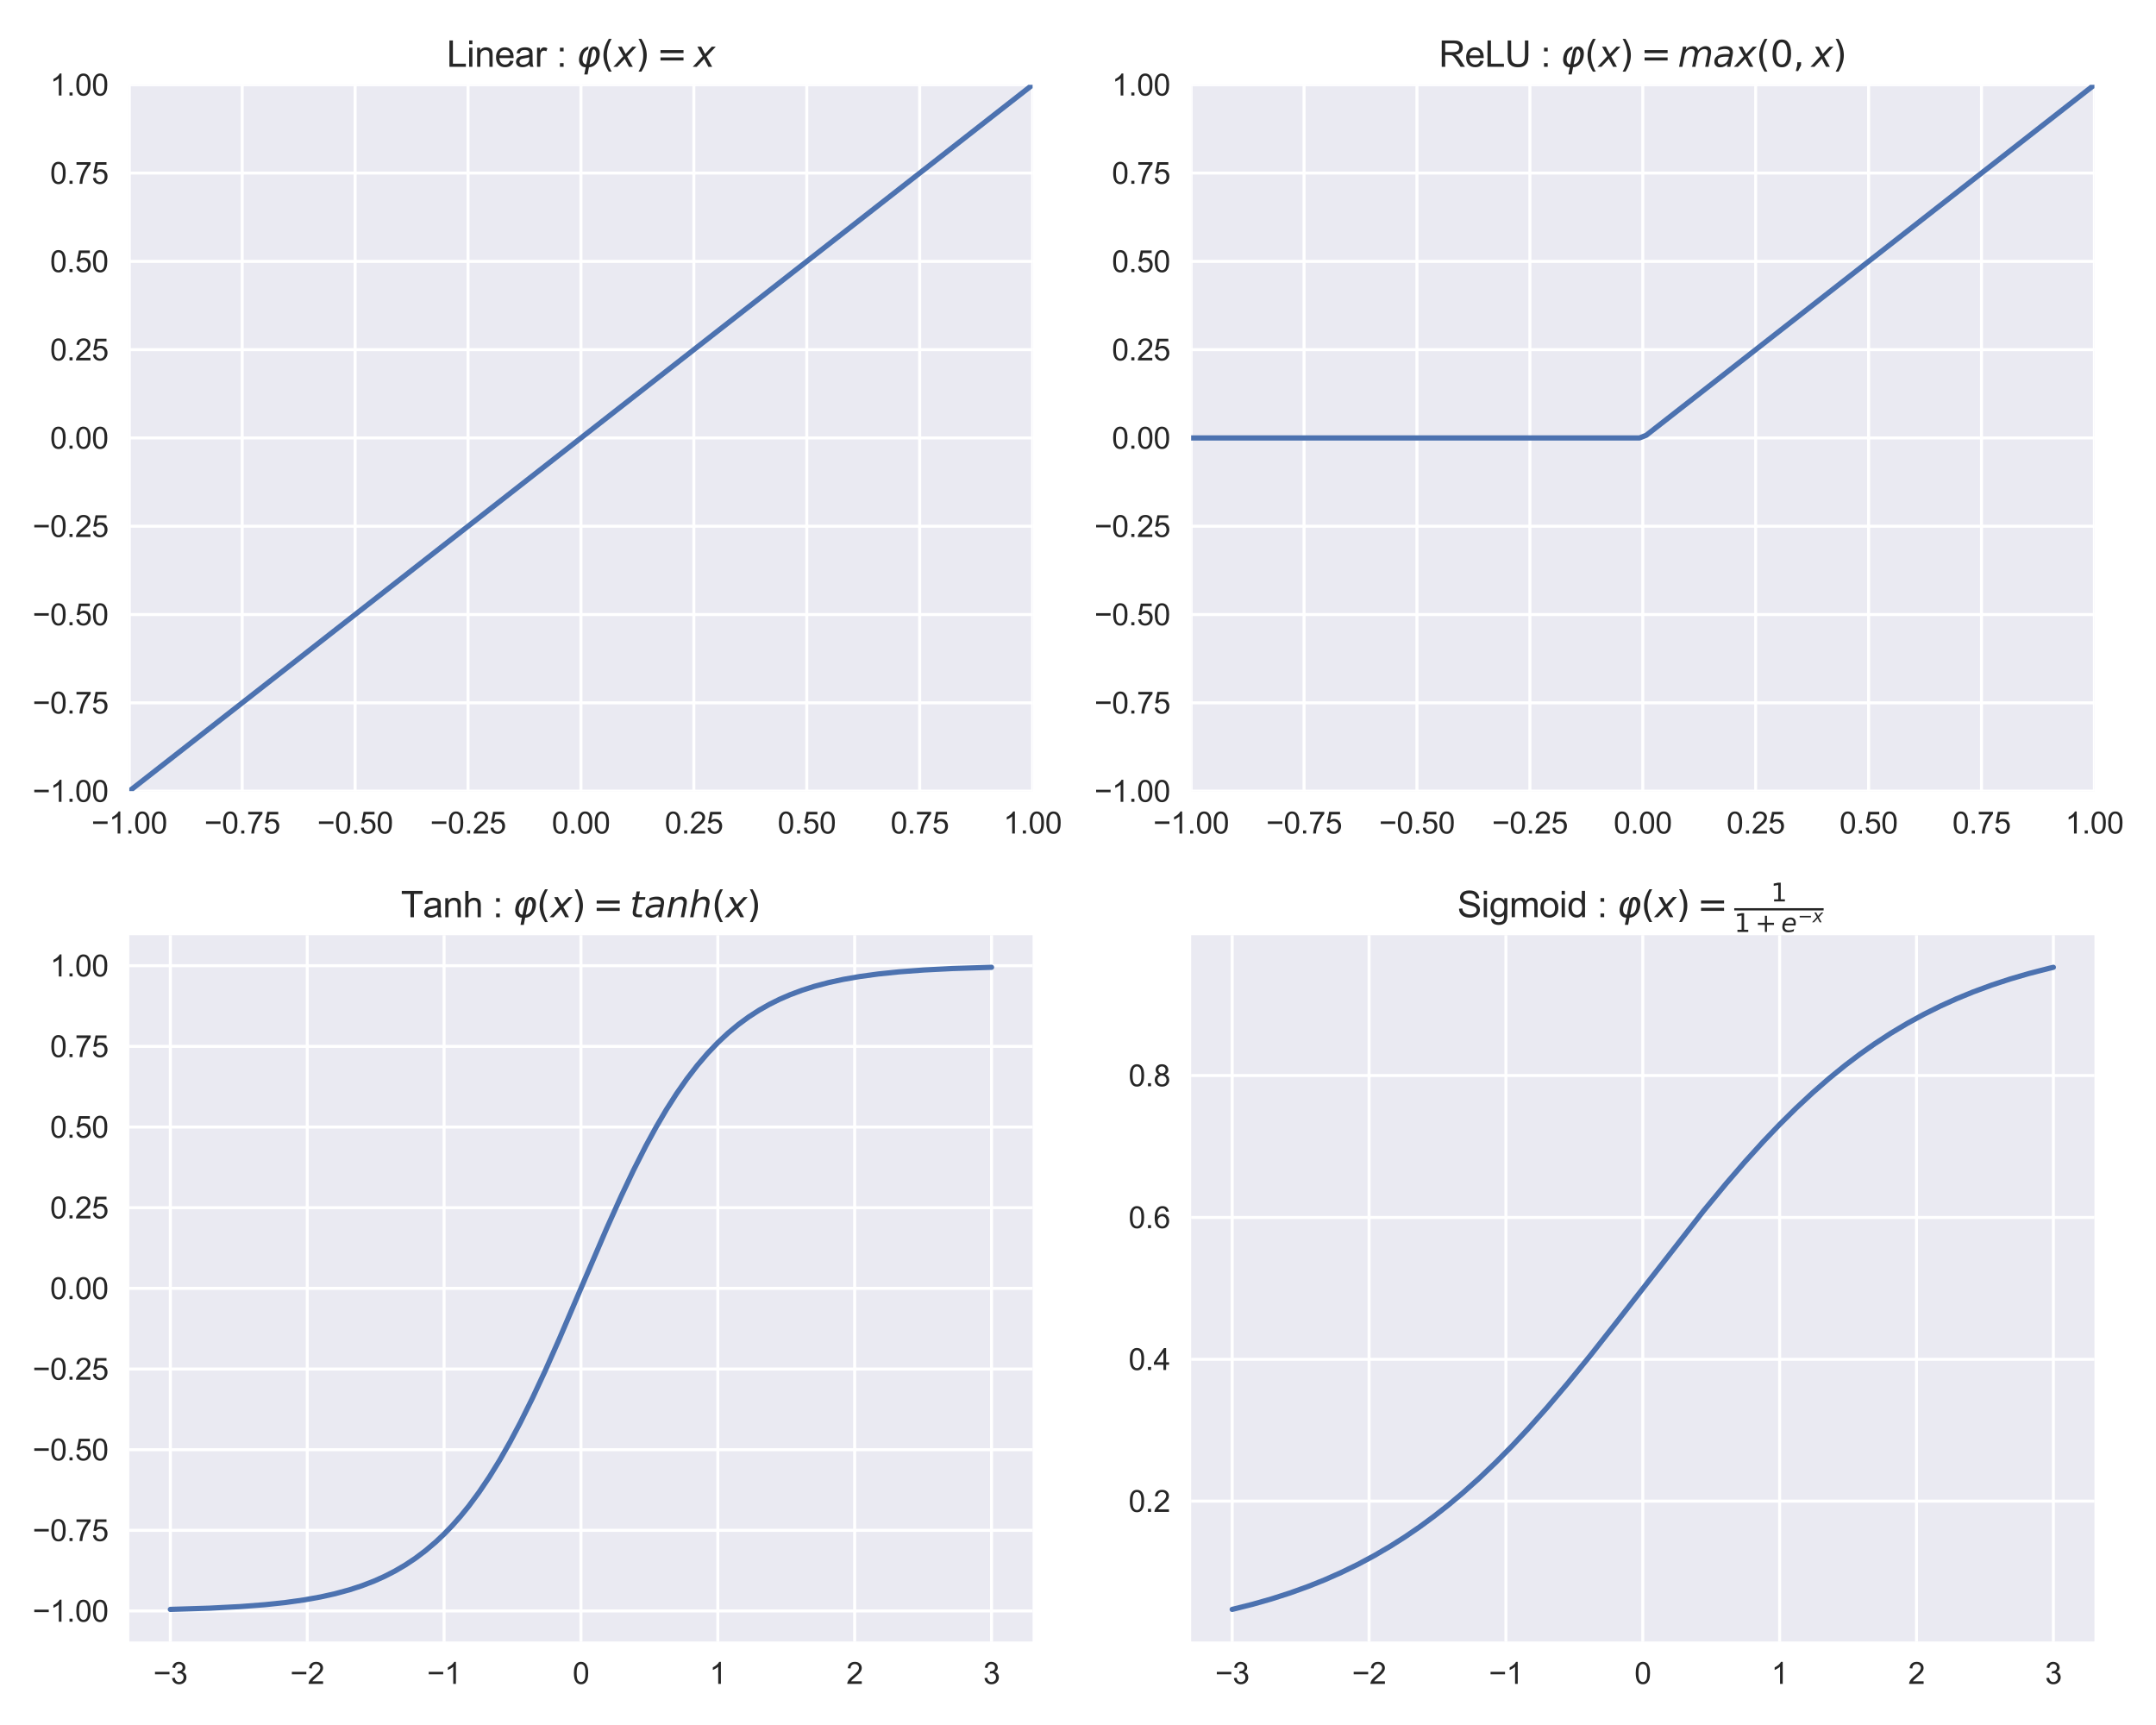 <?xml version="1.0" encoding="utf-8" standalone="no"?>
<!DOCTYPE svg PUBLIC "-//W3C//DTD SVG 1.1//EN"
  "http://www.w3.org/Graphics/SVG/1.1/DTD/svg11.dtd">
<svg xmlns:xlink="http://www.w3.org/1999/xlink" width="720pt" height="576pt" viewBox="0 0 720 576" xmlns="http://www.w3.org/2000/svg" version="1.1">
 <defs>
  <style type="text/css">*{stroke-linejoin: round; stroke-linecap: butt}</style>
 </defs>
 <g id="figure_1">
  <g id="patch_1">
   <path d="M 0 576 
L 720 576 
L 720 0 
L 0 0 
z
" style="fill: #ffffff"/>
  </g>
  <g id="axes_1">
   <g id="patch_2">
    <path d="M 43.18 264.161 
L 344.835 264.161 
L 344.835 28.32 
L 43.18 28.32 
z
" style="fill: #eaeaf2"/>
   </g>
   <g id="matplotlib.axis_1">
    <g id="xtick_1">
     <g id="line2d_1">
      <path d="M 43.18 264.161 
L 43.18 28.32 
" clip-path="url(#p8c6f56396a)" style="fill: none; stroke: #ffffff; stroke-linecap: round"/>
     </g>
     <g id="line2d_2"/>
     <g id="text_1">
      <!-- −1.00 -->
      <g style="fill: #262626" transform="translate(30.529 278.319) scale(0.1 -0.1)">
       <defs>
        <path id="ArialMT-2212" d="M 3381 1997 
L 356 1997 
L 356 2522 
L 3381 2522 
L 3381 1997 
z
" transform="scale(0.016)"/>
        <path id="ArialMT-31" d="M 2384 0 
L 1822 0 
L 1822 3584 
Q 1619 3391 1289 3197 
Q 959 3003 697 2906 
L 697 3450 
Q 1169 3672 1522 3987 
Q 1875 4303 2022 4600 
L 2384 4600 
L 2384 0 
z
" transform="scale(0.016)"/>
        <path id="ArialMT-2e" d="M 581 0 
L 581 641 
L 1222 641 
L 1222 0 
L 581 0 
z
" transform="scale(0.016)"/>
        <path id="ArialMT-30" d="M 266 2259 
Q 266 3072 433 3567 
Q 600 4063 929 4331 
Q 1259 4600 1759 4600 
Q 2128 4600 2406 4451 
Q 2684 4303 2865 4023 
Q 3047 3744 3150 3342 
Q 3253 2941 3253 2259 
Q 3253 1453 3087 958 
Q 2922 463 2592 192 
Q 2263 -78 1759 -78 
Q 1097 -78 719 397 
Q 266 969 266 2259 
z
M 844 2259 
Q 844 1131 1108 757 
Q 1372 384 1759 384 
Q 2147 384 2411 759 
Q 2675 1134 2675 2259 
Q 2675 3391 2411 3762 
Q 2147 4134 1753 4134 
Q 1366 4134 1134 3806 
Q 844 3388 844 2259 
z
" transform="scale(0.016)"/>
       </defs>
       <use xlink:href="#ArialMT-2212"/>
       <use xlink:href="#ArialMT-31" x="58.398"/>
       <use xlink:href="#ArialMT-2e" x="114.014"/>
       <use xlink:href="#ArialMT-30" x="141.797"/>
       <use xlink:href="#ArialMT-30" x="197.412"/>
      </g>
     </g>
    </g>
    <g id="xtick_2">
     <g id="line2d_3">
      <path d="M 80.887 264.161 
L 80.887 28.32 
" clip-path="url(#p8c6f56396a)" style="fill: none; stroke: #ffffff; stroke-linecap: round"/>
     </g>
     <g id="line2d_4"/>
     <g id="text_2">
      <!-- −0.75 -->
      <g style="fill: #262626" transform="translate(68.236 278.319) scale(0.1 -0.1)">
       <defs>
        <path id="ArialMT-37" d="M 303 3981 
L 303 4522 
L 3269 4522 
L 3269 4084 
Q 2831 3619 2401 2847 
Q 1972 2075 1738 1259 
Q 1569 684 1522 0 
L 944 0 
Q 953 541 1156 1306 
Q 1359 2072 1739 2783 
Q 2119 3494 2547 3981 
L 303 3981 
z
" transform="scale(0.016)"/>
        <path id="ArialMT-35" d="M 266 1200 
L 856 1250 
Q 922 819 1161 601 
Q 1400 384 1738 384 
Q 2144 384 2425 690 
Q 2706 997 2706 1503 
Q 2706 1984 2436 2262 
Q 2166 2541 1728 2541 
Q 1456 2541 1237 2417 
Q 1019 2294 894 2097 
L 366 2166 
L 809 4519 
L 3088 4519 
L 3088 3981 
L 1259 3981 
L 1013 2750 
Q 1425 3038 1878 3038 
Q 2478 3038 2890 2622 
Q 3303 2206 3303 1553 
Q 3303 931 2941 478 
Q 2500 -78 1738 -78 
Q 1113 -78 717 272 
Q 322 622 266 1200 
z
" transform="scale(0.016)"/>
       </defs>
       <use xlink:href="#ArialMT-2212"/>
       <use xlink:href="#ArialMT-30" x="58.398"/>
       <use xlink:href="#ArialMT-2e" x="114.014"/>
       <use xlink:href="#ArialMT-37" x="141.797"/>
       <use xlink:href="#ArialMT-35" x="197.412"/>
      </g>
     </g>
    </g>
    <g id="xtick_3">
     <g id="line2d_5">
      <path d="M 118.594 264.161 
L 118.594 28.32 
" clip-path="url(#p8c6f56396a)" style="fill: none; stroke: #ffffff; stroke-linecap: round"/>
     </g>
     <g id="line2d_6"/>
     <g id="text_3">
      <!-- −0.50 -->
      <g style="fill: #262626" transform="translate(105.943 278.319) scale(0.1 -0.1)">
       <use xlink:href="#ArialMT-2212"/>
       <use xlink:href="#ArialMT-30" x="58.398"/>
       <use xlink:href="#ArialMT-2e" x="114.014"/>
       <use xlink:href="#ArialMT-35" x="141.797"/>
       <use xlink:href="#ArialMT-30" x="197.412"/>
      </g>
     </g>
    </g>
    <g id="xtick_4">
     <g id="line2d_7">
      <path d="M 156.301 264.161 
L 156.301 28.32 
" clip-path="url(#p8c6f56396a)" style="fill: none; stroke: #ffffff; stroke-linecap: round"/>
     </g>
     <g id="line2d_8"/>
     <g id="text_4">
      <!-- −0.25 -->
      <g style="fill: #262626" transform="translate(143.65 278.319) scale(0.1 -0.1)">
       <defs>
        <path id="ArialMT-32" d="M 3222 541 
L 3222 0 
L 194 0 
Q 188 203 259 391 
Q 375 700 629 1000 
Q 884 1300 1366 1694 
Q 2113 2306 2375 2664 
Q 2638 3022 2638 3341 
Q 2638 3675 2398 3904 
Q 2159 4134 1775 4134 
Q 1369 4134 1125 3890 
Q 881 3647 878 3216 
L 300 3275 
Q 359 3922 746 4261 
Q 1134 4600 1788 4600 
Q 2447 4600 2831 4234 
Q 3216 3869 3216 3328 
Q 3216 3053 3103 2787 
Q 2991 2522 2730 2228 
Q 2469 1934 1863 1422 
Q 1356 997 1212 845 
Q 1069 694 975 541 
L 3222 541 
z
" transform="scale(0.016)"/>
       </defs>
       <use xlink:href="#ArialMT-2212"/>
       <use xlink:href="#ArialMT-30" x="58.398"/>
       <use xlink:href="#ArialMT-2e" x="114.014"/>
       <use xlink:href="#ArialMT-32" x="141.797"/>
       <use xlink:href="#ArialMT-35" x="197.412"/>
      </g>
     </g>
    </g>
    <g id="xtick_5">
     <g id="line2d_9">
      <path d="M 194.007 264.161 
L 194.007 28.32 
" clip-path="url(#p8c6f56396a)" style="fill: none; stroke: #ffffff; stroke-linecap: round"/>
     </g>
     <g id="line2d_10"/>
     <g id="text_5">
      <!-- 0.00 -->
      <g style="fill: #262626" transform="translate(184.277 278.319) scale(0.1 -0.1)">
       <use xlink:href="#ArialMT-30"/>
       <use xlink:href="#ArialMT-2e" x="55.615"/>
       <use xlink:href="#ArialMT-30" x="83.398"/>
       <use xlink:href="#ArialMT-30" x="139.014"/>
      </g>
     </g>
    </g>
    <g id="xtick_6">
     <g id="line2d_11">
      <path d="M 231.714 264.161 
L 231.714 28.32 
" clip-path="url(#p8c6f56396a)" style="fill: none; stroke: #ffffff; stroke-linecap: round"/>
     </g>
     <g id="line2d_12"/>
     <g id="text_6">
      <!-- 0.25 -->
      <g style="fill: #262626" transform="translate(221.984 278.319) scale(0.1 -0.1)">
       <use xlink:href="#ArialMT-30"/>
       <use xlink:href="#ArialMT-2e" x="55.615"/>
       <use xlink:href="#ArialMT-32" x="83.398"/>
       <use xlink:href="#ArialMT-35" x="139.014"/>
      </g>
     </g>
    </g>
    <g id="xtick_7">
     <g id="line2d_13">
      <path d="M 269.421 264.161 
L 269.421 28.32 
" clip-path="url(#p8c6f56396a)" style="fill: none; stroke: #ffffff; stroke-linecap: round"/>
     </g>
     <g id="line2d_14"/>
     <g id="text_7">
      <!-- 0.50 -->
      <g style="fill: #262626" transform="translate(259.691 278.319) scale(0.1 -0.1)">
       <use xlink:href="#ArialMT-30"/>
       <use xlink:href="#ArialMT-2e" x="55.615"/>
       <use xlink:href="#ArialMT-35" x="83.398"/>
       <use xlink:href="#ArialMT-30" x="139.014"/>
      </g>
     </g>
    </g>
    <g id="xtick_8">
     <g id="line2d_15">
      <path d="M 307.128 264.161 
L 307.128 28.32 
" clip-path="url(#p8c6f56396a)" style="fill: none; stroke: #ffffff; stroke-linecap: round"/>
     </g>
     <g id="line2d_16"/>
     <g id="text_8">
      <!-- 0.75 -->
      <g style="fill: #262626" transform="translate(297.398 278.319) scale(0.1 -0.1)">
       <use xlink:href="#ArialMT-30"/>
       <use xlink:href="#ArialMT-2e" x="55.615"/>
       <use xlink:href="#ArialMT-37" x="83.398"/>
       <use xlink:href="#ArialMT-35" x="139.014"/>
      </g>
     </g>
    </g>
    <g id="xtick_9">
     <g id="line2d_17">
      <path d="M 344.835 264.161 
L 344.835 28.32 
" clip-path="url(#p8c6f56396a)" style="fill: none; stroke: #ffffff; stroke-linecap: round"/>
     </g>
     <g id="line2d_18"/>
     <g id="text_9">
      <!-- 1.00 -->
      <g style="fill: #262626" transform="translate(335.105 278.319) scale(0.1 -0.1)">
       <use xlink:href="#ArialMT-31"/>
       <use xlink:href="#ArialMT-2e" x="55.615"/>
       <use xlink:href="#ArialMT-30" x="83.398"/>
       <use xlink:href="#ArialMT-30" x="139.014"/>
      </g>
     </g>
    </g>
   </g>
   <g id="matplotlib.axis_2">
    <g id="ytick_1">
     <g id="line2d_19">
      <path d="M 43.18 264.161 
L 344.835 264.161 
" clip-path="url(#p8c6f56396a)" style="fill: none; stroke: #ffffff; stroke-linecap: round"/>
     </g>
     <g id="line2d_20"/>
     <g id="text_10">
      <!-- −1.00 -->
      <g style="fill: #262626" transform="translate(10.878 267.74) scale(0.1 -0.1)">
       <use xlink:href="#ArialMT-2212"/>
       <use xlink:href="#ArialMT-31" x="58.398"/>
       <use xlink:href="#ArialMT-2e" x="114.014"/>
       <use xlink:href="#ArialMT-30" x="141.797"/>
       <use xlink:href="#ArialMT-30" x="197.412"/>
      </g>
     </g>
    </g>
    <g id="ytick_2">
     <g id="line2d_21">
      <path d="M 43.18 234.681 
L 344.835 234.681 
" clip-path="url(#p8c6f56396a)" style="fill: none; stroke: #ffffff; stroke-linecap: round"/>
     </g>
     <g id="line2d_22"/>
     <g id="text_11">
      <!-- −0.75 -->
      <g style="fill: #262626" transform="translate(10.878 238.26) scale(0.1 -0.1)">
       <use xlink:href="#ArialMT-2212"/>
       <use xlink:href="#ArialMT-30" x="58.398"/>
       <use xlink:href="#ArialMT-2e" x="114.014"/>
       <use xlink:href="#ArialMT-37" x="141.797"/>
       <use xlink:href="#ArialMT-35" x="197.412"/>
      </g>
     </g>
    </g>
    <g id="ytick_3">
     <g id="line2d_23">
      <path d="M 43.18 205.201 
L 344.835 205.201 
" clip-path="url(#p8c6f56396a)" style="fill: none; stroke: #ffffff; stroke-linecap: round"/>
     </g>
     <g id="line2d_24"/>
     <g id="text_12">
      <!-- −0.50 -->
      <g style="fill: #262626" transform="translate(10.878 208.78) scale(0.1 -0.1)">
       <use xlink:href="#ArialMT-2212"/>
       <use xlink:href="#ArialMT-30" x="58.398"/>
       <use xlink:href="#ArialMT-2e" x="114.014"/>
       <use xlink:href="#ArialMT-35" x="141.797"/>
       <use xlink:href="#ArialMT-30" x="197.412"/>
      </g>
     </g>
    </g>
    <g id="ytick_4">
     <g id="line2d_25">
      <path d="M 43.18 175.721 
L 344.835 175.721 
" clip-path="url(#p8c6f56396a)" style="fill: none; stroke: #ffffff; stroke-linecap: round"/>
     </g>
     <g id="line2d_26"/>
     <g id="text_13">
      <!-- −0.25 -->
      <g style="fill: #262626" transform="translate(10.878 179.3) scale(0.1 -0.1)">
       <use xlink:href="#ArialMT-2212"/>
       <use xlink:href="#ArialMT-30" x="58.398"/>
       <use xlink:href="#ArialMT-2e" x="114.014"/>
       <use xlink:href="#ArialMT-32" x="141.797"/>
       <use xlink:href="#ArialMT-35" x="197.412"/>
      </g>
     </g>
    </g>
    <g id="ytick_5">
     <g id="line2d_27">
      <path d="M 43.18 146.24 
L 344.835 146.24 
" clip-path="url(#p8c6f56396a)" style="fill: none; stroke: #ffffff; stroke-linecap: round"/>
     </g>
     <g id="line2d_28"/>
     <g id="text_14">
      <!-- 0.00 -->
      <g style="fill: #262626" transform="translate(16.719 149.819) scale(0.1 -0.1)">
       <use xlink:href="#ArialMT-30"/>
       <use xlink:href="#ArialMT-2e" x="55.615"/>
       <use xlink:href="#ArialMT-30" x="83.398"/>
       <use xlink:href="#ArialMT-30" x="139.014"/>
      </g>
     </g>
    </g>
    <g id="ytick_6">
     <g id="line2d_29">
      <path d="M 43.18 116.76 
L 344.835 116.76 
" clip-path="url(#p8c6f56396a)" style="fill: none; stroke: #ffffff; stroke-linecap: round"/>
     </g>
     <g id="line2d_30"/>
     <g id="text_15">
      <!-- 0.25 -->
      <g style="fill: #262626" transform="translate(16.719 120.339) scale(0.1 -0.1)">
       <use xlink:href="#ArialMT-30"/>
       <use xlink:href="#ArialMT-2e" x="55.615"/>
       <use xlink:href="#ArialMT-32" x="83.398"/>
       <use xlink:href="#ArialMT-35" x="139.014"/>
      </g>
     </g>
    </g>
    <g id="ytick_7">
     <g id="line2d_31">
      <path d="M 43.18 87.28 
L 344.835 87.28 
" clip-path="url(#p8c6f56396a)" style="fill: none; stroke: #ffffff; stroke-linecap: round"/>
     </g>
     <g id="line2d_32"/>
     <g id="text_16">
      <!-- 0.50 -->
      <g style="fill: #262626" transform="translate(16.719 90.859) scale(0.1 -0.1)">
       <use xlink:href="#ArialMT-30"/>
       <use xlink:href="#ArialMT-2e" x="55.615"/>
       <use xlink:href="#ArialMT-35" x="83.398"/>
       <use xlink:href="#ArialMT-30" x="139.014"/>
      </g>
     </g>
    </g>
    <g id="ytick_8">
     <g id="line2d_33">
      <path d="M 43.18 57.8 
L 344.835 57.8 
" clip-path="url(#p8c6f56396a)" style="fill: none; stroke: #ffffff; stroke-linecap: round"/>
     </g>
     <g id="line2d_34"/>
     <g id="text_17">
      <!-- 0.75 -->
      <g style="fill: #262626" transform="translate(16.719 61.379) scale(0.1 -0.1)">
       <use xlink:href="#ArialMT-30"/>
       <use xlink:href="#ArialMT-2e" x="55.615"/>
       <use xlink:href="#ArialMT-37" x="83.398"/>
       <use xlink:href="#ArialMT-35" x="139.014"/>
      </g>
     </g>
    </g>
    <g id="ytick_9">
     <g id="line2d_35">
      <path d="M 43.18 28.32 
L 344.835 28.32 
" clip-path="url(#p8c6f56396a)" style="fill: none; stroke: #ffffff; stroke-linecap: round"/>
     </g>
     <g id="line2d_36"/>
     <g id="text_18">
      <!-- 1.00 -->
      <g style="fill: #262626" transform="translate(16.719 31.899) scale(0.1 -0.1)">
       <use xlink:href="#ArialMT-31"/>
       <use xlink:href="#ArialMT-2e" x="55.615"/>
       <use xlink:href="#ArialMT-30" x="83.398"/>
       <use xlink:href="#ArialMT-30" x="139.014"/>
      </g>
     </g>
    </g>
   </g>
   <g id="line2d_37">
    <path d="M -1 298.702 
L 382.337 -1 
L 382.337 -1 
" clip-path="url(#p8c6f56396a)" style="fill: none; stroke: #4c72b0; stroke-width: 1.75; stroke-linecap: round"/>
   </g>
   <g id="patch_3">
    <path d="M 43.18 264.161 
L 43.18 28.32 
" style="fill: none"/>
   </g>
   <g id="patch_4">
    <path d="M 344.835 264.161 
L 344.835 28.32 
" style="fill: none"/>
   </g>
   <g id="patch_5">
    <path d="M 43.18 264.161 
L 344.835 264.161 
" style="fill: none"/>
   </g>
   <g id="patch_6">
    <path d="M 43.18 28.32 
L 344.835 28.32 
" style="fill: none"/>
   </g>
   <g id="text_19">
    <!-- Linear : $\varphi(x) = x$ -->
    <g style="fill: #262626" transform="translate(149.188 22.32) scale(0.12 -0.12)">
     <defs>
      <path id="ArialMT-4c" d="M 469 0 
L 469 4581 
L 1075 4581 
L 1075 541 
L 3331 541 
L 3331 0 
L 469 0 
z
" transform="scale(0.016)"/>
      <path id="ArialMT-69" d="M 425 3934 
L 425 4581 
L 988 4581 
L 988 3934 
L 425 3934 
z
M 425 0 
L 425 3319 
L 988 3319 
L 988 0 
L 425 0 
z
" transform="scale(0.016)"/>
      <path id="ArialMT-6e" d="M 422 0 
L 422 3319 
L 928 3319 
L 928 2847 
Q 1294 3394 1984 3394 
Q 2284 3394 2536 3286 
Q 2788 3178 2913 3003 
Q 3038 2828 3088 2588 
Q 3119 2431 3119 2041 
L 3119 0 
L 2556 0 
L 2556 2019 
Q 2556 2363 2490 2533 
Q 2425 2703 2258 2804 
Q 2091 2906 1866 2906 
Q 1506 2906 1245 2678 
Q 984 2450 984 1813 
L 984 0 
L 422 0 
z
" transform="scale(0.016)"/>
      <path id="ArialMT-65" d="M 2694 1069 
L 3275 997 
Q 3138 488 2766 206 
Q 2394 -75 1816 -75 
Q 1088 -75 661 373 
Q 234 822 234 1631 
Q 234 2469 665 2931 
Q 1097 3394 1784 3394 
Q 2450 3394 2872 2941 
Q 3294 2488 3294 1666 
Q 3294 1616 3291 1516 
L 816 1516 
Q 847 969 1125 678 
Q 1403 388 1819 388 
Q 2128 388 2347 550 
Q 2566 713 2694 1069 
z
M 847 1978 
L 2700 1978 
Q 2663 2397 2488 2606 
Q 2219 2931 1791 2931 
Q 1403 2931 1139 2672 
Q 875 2413 847 1978 
z
" transform="scale(0.016)"/>
      <path id="ArialMT-61" d="M 2588 409 
Q 2275 144 1986 34 
Q 1697 -75 1366 -75 
Q 819 -75 525 192 
Q 231 459 231 875 
Q 231 1119 342 1320 
Q 453 1522 633 1644 
Q 813 1766 1038 1828 
Q 1203 1872 1538 1913 
Q 2219 1994 2541 2106 
Q 2544 2222 2544 2253 
Q 2544 2597 2384 2738 
Q 2169 2928 1744 2928 
Q 1347 2928 1158 2789 
Q 969 2650 878 2297 
L 328 2372 
Q 403 2725 575 2942 
Q 747 3159 1072 3276 
Q 1397 3394 1825 3394 
Q 2250 3394 2515 3294 
Q 2781 3194 2906 3042 
Q 3031 2891 3081 2659 
Q 3109 2516 3109 2141 
L 3109 1391 
Q 3109 606 3145 398 
Q 3181 191 3288 0 
L 2700 0 
Q 2613 175 2588 409 
z
M 2541 1666 
Q 2234 1541 1622 1453 
Q 1275 1403 1131 1340 
Q 988 1278 909 1158 
Q 831 1038 831 891 
Q 831 666 1001 516 
Q 1172 366 1500 366 
Q 1825 366 2078 508 
Q 2331 650 2450 897 
Q 2541 1088 2541 1459 
L 2541 1666 
z
" transform="scale(0.016)"/>
      <path id="ArialMT-72" d="M 416 0 
L 416 3319 
L 922 3319 
L 922 2816 
Q 1116 3169 1280 3281 
Q 1444 3394 1641 3394 
Q 1925 3394 2219 3213 
L 2025 2691 
Q 1819 2813 1613 2813 
Q 1428 2813 1281 2702 
Q 1134 2591 1072 2394 
Q 978 2094 978 1738 
L 978 0 
L 416 0 
z
" transform="scale(0.016)"/>
      <path id="ArialMT-20" transform="scale(0.016)"/>
      <path id="ArialMT-3a" d="M 578 2678 
L 578 3319 
L 1219 3319 
L 1219 2678 
L 578 2678 
z
M 578 0 
L 578 641 
L 1219 641 
L 1219 0 
L 578 0 
z
" transform="scale(0.016)"/>
      <path id="DejaVuSans-Oblique-3c6" d="M 2969 3034 
Q 2766 3034 2675 2581 
L 2259 438 
Q 2553 438 2916 763 
Q 3244 1053 3375 1750 
Q 3497 2400 3300 2750 
Q 3138 3034 2969 3034 
z
M 3063 3525 
Q 3513 3525 3819 3113 
Q 4147 2672 3981 1750 
Q 3828 903 3291 400 
Q 2784 -75 2159 -75 
L 1916 -1331 
L 1344 -1331 
L 1588 -78 
Q 963 -78 641 400 
Q 309 888 475 1747 
Q 647 2641 1166 3097 
Q 1556 3438 2084 3525 
L 1984 3016 
Q 1766 2944 1538 2700 
Q 1194 2341 1081 1747 
Q 963 1116 1156 756 
Q 1334 434 1688 434 
L 2103 2581 
Q 2288 3525 3063 3525 
z
" transform="scale(0.016)"/>
      <path id="DejaVuSans-28" d="M 1984 4856 
Q 1566 4138 1362 3434 
Q 1159 2731 1159 2009 
Q 1159 1288 1364 580 
Q 1569 -128 1984 -844 
L 1484 -844 
Q 1016 -109 783 600 
Q 550 1309 550 2009 
Q 550 2706 781 3412 
Q 1013 4119 1484 4856 
L 1984 4856 
z
" transform="scale(0.016)"/>
      <path id="DejaVuSans-Oblique-78" d="M 3841 3500 
L 2234 1784 
L 3219 0 
L 2559 0 
L 1819 1388 
L 531 0 
L -166 0 
L 1556 1844 
L 641 3500 
L 1300 3500 
L 1972 2234 
L 3144 3500 
L 3841 3500 
z
" transform="scale(0.016)"/>
      <path id="DejaVuSans-29" d="M 513 4856 
L 1013 4856 
Q 1481 4119 1714 3412 
Q 1947 2706 1947 2009 
Q 1947 1309 1714 600 
Q 1481 -109 1013 -844 
L 513 -844 
Q 928 -128 1133 580 
Q 1338 1288 1338 2009 
Q 1338 2731 1133 3434 
Q 928 4138 513 4856 
z
" transform="scale(0.016)"/>
      <path id="DejaVuSans-3d" d="M 678 2906 
L 4684 2906 
L 4684 2381 
L 678 2381 
L 678 2906 
z
M 678 1631 
L 4684 1631 
L 4684 1100 
L 678 1100 
L 678 1631 
z
" transform="scale(0.016)"/>
     </defs>
     <use xlink:href="#ArialMT-4c" transform="translate(0 0.125)"/>
     <use xlink:href="#ArialMT-69" transform="translate(55.615 0.125)"/>
     <use xlink:href="#ArialMT-6e" transform="translate(77.832 0.125)"/>
     <use xlink:href="#ArialMT-65" transform="translate(133.447 0.125)"/>
     <use xlink:href="#ArialMT-61" transform="translate(189.062 0.125)"/>
     <use xlink:href="#ArialMT-72" transform="translate(244.678 0.125)"/>
     <use xlink:href="#ArialMT-20" transform="translate(277.979 0.125)"/>
     <use xlink:href="#ArialMT-3a" transform="translate(305.762 0.125)"/>
     <use xlink:href="#ArialMT-20" transform="translate(333.545 0.125)"/>
     <use xlink:href="#DejaVuSans-Oblique-3c6" transform="translate(361.328 0.125)"/>
     <use xlink:href="#DejaVuSans-28" transform="translate(427.295 0.125)"/>
     <use xlink:href="#DejaVuSans-Oblique-78" transform="translate(466.309 0.125)"/>
     <use xlink:href="#DejaVuSans-29" transform="translate(525.488 0.125)"/>
     <use xlink:href="#DejaVuSans-3d" transform="translate(583.984 0.125)"/>
     <use xlink:href="#DejaVuSans-Oblique-78" transform="translate(687.256 0.125)"/>
    </g>
   </g>
  </g>
  <g id="axes_2">
   <g id="patch_7">
    <path d="M 397.78 264.161 
L 699.435 264.161 
L 699.435 28.32 
L 397.78 28.32 
z
" style="fill: #eaeaf2"/>
   </g>
   <g id="matplotlib.axis_3">
    <g id="xtick_10">
     <g id="line2d_38">
      <path d="M 397.78 264.161 
L 397.78 28.32 
" clip-path="url(#p6f190ab162)" style="fill: none; stroke: #ffffff; stroke-linecap: round"/>
     </g>
     <g id="line2d_39"/>
     <g id="text_20">
      <!-- −1.00 -->
      <g style="fill: #262626" transform="translate(385.129 278.319) scale(0.1 -0.1)">
       <use xlink:href="#ArialMT-2212"/>
       <use xlink:href="#ArialMT-31" x="58.398"/>
       <use xlink:href="#ArialMT-2e" x="114.014"/>
       <use xlink:href="#ArialMT-30" x="141.797"/>
       <use xlink:href="#ArialMT-30" x="197.412"/>
      </g>
     </g>
    </g>
    <g id="xtick_11">
     <g id="line2d_40">
      <path d="M 435.487 264.161 
L 435.487 28.32 
" clip-path="url(#p6f190ab162)" style="fill: none; stroke: #ffffff; stroke-linecap: round"/>
     </g>
     <g id="line2d_41"/>
     <g id="text_21">
      <!-- −0.75 -->
      <g style="fill: #262626" transform="translate(422.836 278.319) scale(0.1 -0.1)">
       <use xlink:href="#ArialMT-2212"/>
       <use xlink:href="#ArialMT-30" x="58.398"/>
       <use xlink:href="#ArialMT-2e" x="114.014"/>
       <use xlink:href="#ArialMT-37" x="141.797"/>
       <use xlink:href="#ArialMT-35" x="197.412"/>
      </g>
     </g>
    </g>
    <g id="xtick_12">
     <g id="line2d_42">
      <path d="M 473.194 264.161 
L 473.194 28.32 
" clip-path="url(#p6f190ab162)" style="fill: none; stroke: #ffffff; stroke-linecap: round"/>
     </g>
     <g id="line2d_43"/>
     <g id="text_22">
      <!-- −0.50 -->
      <g style="fill: #262626" transform="translate(460.543 278.319) scale(0.1 -0.1)">
       <use xlink:href="#ArialMT-2212"/>
       <use xlink:href="#ArialMT-30" x="58.398"/>
       <use xlink:href="#ArialMT-2e" x="114.014"/>
       <use xlink:href="#ArialMT-35" x="141.797"/>
       <use xlink:href="#ArialMT-30" x="197.412"/>
      </g>
     </g>
    </g>
    <g id="xtick_13">
     <g id="line2d_44">
      <path d="M 510.901 264.161 
L 510.901 28.32 
" clip-path="url(#p6f190ab162)" style="fill: none; stroke: #ffffff; stroke-linecap: round"/>
     </g>
     <g id="line2d_45"/>
     <g id="text_23">
      <!-- −0.25 -->
      <g style="fill: #262626" transform="translate(498.25 278.319) scale(0.1 -0.1)">
       <use xlink:href="#ArialMT-2212"/>
       <use xlink:href="#ArialMT-30" x="58.398"/>
       <use xlink:href="#ArialMT-2e" x="114.014"/>
       <use xlink:href="#ArialMT-32" x="141.797"/>
       <use xlink:href="#ArialMT-35" x="197.412"/>
      </g>
     </g>
    </g>
    <g id="xtick_14">
     <g id="line2d_46">
      <path d="M 548.607 264.161 
L 548.607 28.32 
" clip-path="url(#p6f190ab162)" style="fill: none; stroke: #ffffff; stroke-linecap: round"/>
     </g>
     <g id="line2d_47"/>
     <g id="text_24">
      <!-- 0.00 -->
      <g style="fill: #262626" transform="translate(538.877 278.319) scale(0.1 -0.1)">
       <use xlink:href="#ArialMT-30"/>
       <use xlink:href="#ArialMT-2e" x="55.615"/>
       <use xlink:href="#ArialMT-30" x="83.398"/>
       <use xlink:href="#ArialMT-30" x="139.014"/>
      </g>
     </g>
    </g>
    <g id="xtick_15">
     <g id="line2d_48">
      <path d="M 586.314 264.161 
L 586.314 28.32 
" clip-path="url(#p6f190ab162)" style="fill: none; stroke: #ffffff; stroke-linecap: round"/>
     </g>
     <g id="line2d_49"/>
     <g id="text_25">
      <!-- 0.25 -->
      <g style="fill: #262626" transform="translate(576.584 278.319) scale(0.1 -0.1)">
       <use xlink:href="#ArialMT-30"/>
       <use xlink:href="#ArialMT-2e" x="55.615"/>
       <use xlink:href="#ArialMT-32" x="83.398"/>
       <use xlink:href="#ArialMT-35" x="139.014"/>
      </g>
     </g>
    </g>
    <g id="xtick_16">
     <g id="line2d_50">
      <path d="M 624.021 264.161 
L 624.021 28.32 
" clip-path="url(#p6f190ab162)" style="fill: none; stroke: #ffffff; stroke-linecap: round"/>
     </g>
     <g id="line2d_51"/>
     <g id="text_26">
      <!-- 0.50 -->
      <g style="fill: #262626" transform="translate(614.291 278.319) scale(0.1 -0.1)">
       <use xlink:href="#ArialMT-30"/>
       <use xlink:href="#ArialMT-2e" x="55.615"/>
       <use xlink:href="#ArialMT-35" x="83.398"/>
       <use xlink:href="#ArialMT-30" x="139.014"/>
      </g>
     </g>
    </g>
    <g id="xtick_17">
     <g id="line2d_52">
      <path d="M 661.728 264.161 
L 661.728 28.32 
" clip-path="url(#p6f190ab162)" style="fill: none; stroke: #ffffff; stroke-linecap: round"/>
     </g>
     <g id="line2d_53"/>
     <g id="text_27">
      <!-- 0.75 -->
      <g style="fill: #262626" transform="translate(651.998 278.319) scale(0.1 -0.1)">
       <use xlink:href="#ArialMT-30"/>
       <use xlink:href="#ArialMT-2e" x="55.615"/>
       <use xlink:href="#ArialMT-37" x="83.398"/>
       <use xlink:href="#ArialMT-35" x="139.014"/>
      </g>
     </g>
    </g>
    <g id="xtick_18">
     <g id="line2d_54">
      <path d="M 699.435 264.161 
L 699.435 28.32 
" clip-path="url(#p6f190ab162)" style="fill: none; stroke: #ffffff; stroke-linecap: round"/>
     </g>
     <g id="line2d_55"/>
     <g id="text_28">
      <!-- 1.00 -->
      <g style="fill: #262626" transform="translate(689.705 278.319) scale(0.1 -0.1)">
       <use xlink:href="#ArialMT-31"/>
       <use xlink:href="#ArialMT-2e" x="55.615"/>
       <use xlink:href="#ArialMT-30" x="83.398"/>
       <use xlink:href="#ArialMT-30" x="139.014"/>
      </g>
     </g>
    </g>
   </g>
   <g id="matplotlib.axis_4">
    <g id="ytick_10">
     <g id="line2d_56">
      <path d="M 397.78 264.161 
L 699.435 264.161 
" clip-path="url(#p6f190ab162)" style="fill: none; stroke: #ffffff; stroke-linecap: round"/>
     </g>
     <g id="line2d_57"/>
     <g id="text_29">
      <!-- −1.00 -->
      <g style="fill: #262626" transform="translate(365.478 267.74) scale(0.1 -0.1)">
       <use xlink:href="#ArialMT-2212"/>
       <use xlink:href="#ArialMT-31" x="58.398"/>
       <use xlink:href="#ArialMT-2e" x="114.014"/>
       <use xlink:href="#ArialMT-30" x="141.797"/>
       <use xlink:href="#ArialMT-30" x="197.412"/>
      </g>
     </g>
    </g>
    <g id="ytick_11">
     <g id="line2d_58">
      <path d="M 397.78 234.681 
L 699.435 234.681 
" clip-path="url(#p6f190ab162)" style="fill: none; stroke: #ffffff; stroke-linecap: round"/>
     </g>
     <g id="line2d_59"/>
     <g id="text_30">
      <!-- −0.75 -->
      <g style="fill: #262626" transform="translate(365.478 238.26) scale(0.1 -0.1)">
       <use xlink:href="#ArialMT-2212"/>
       <use xlink:href="#ArialMT-30" x="58.398"/>
       <use xlink:href="#ArialMT-2e" x="114.014"/>
       <use xlink:href="#ArialMT-37" x="141.797"/>
       <use xlink:href="#ArialMT-35" x="197.412"/>
      </g>
     </g>
    </g>
    <g id="ytick_12">
     <g id="line2d_60">
      <path d="M 397.78 205.201 
L 699.435 205.201 
" clip-path="url(#p6f190ab162)" style="fill: none; stroke: #ffffff; stroke-linecap: round"/>
     </g>
     <g id="line2d_61"/>
     <g id="text_31">
      <!-- −0.50 -->
      <g style="fill: #262626" transform="translate(365.478 208.78) scale(0.1 -0.1)">
       <use xlink:href="#ArialMT-2212"/>
       <use xlink:href="#ArialMT-30" x="58.398"/>
       <use xlink:href="#ArialMT-2e" x="114.014"/>
       <use xlink:href="#ArialMT-35" x="141.797"/>
       <use xlink:href="#ArialMT-30" x="197.412"/>
      </g>
     </g>
    </g>
    <g id="ytick_13">
     <g id="line2d_62">
      <path d="M 397.78 175.721 
L 699.435 175.721 
" clip-path="url(#p6f190ab162)" style="fill: none; stroke: #ffffff; stroke-linecap: round"/>
     </g>
     <g id="line2d_63"/>
     <g id="text_32">
      <!-- −0.25 -->
      <g style="fill: #262626" transform="translate(365.478 179.3) scale(0.1 -0.1)">
       <use xlink:href="#ArialMT-2212"/>
       <use xlink:href="#ArialMT-30" x="58.398"/>
       <use xlink:href="#ArialMT-2e" x="114.014"/>
       <use xlink:href="#ArialMT-32" x="141.797"/>
       <use xlink:href="#ArialMT-35" x="197.412"/>
      </g>
     </g>
    </g>
    <g id="ytick_14">
     <g id="line2d_64">
      <path d="M 397.78 146.24 
L 699.435 146.24 
" clip-path="url(#p6f190ab162)" style="fill: none; stroke: #ffffff; stroke-linecap: round"/>
     </g>
     <g id="line2d_65"/>
     <g id="text_33">
      <!-- 0.00 -->
      <g style="fill: #262626" transform="translate(371.319 149.819) scale(0.1 -0.1)">
       <use xlink:href="#ArialMT-30"/>
       <use xlink:href="#ArialMT-2e" x="55.615"/>
       <use xlink:href="#ArialMT-30" x="83.398"/>
       <use xlink:href="#ArialMT-30" x="139.014"/>
      </g>
     </g>
    </g>
    <g id="ytick_15">
     <g id="line2d_66">
      <path d="M 397.78 116.76 
L 699.435 116.76 
" clip-path="url(#p6f190ab162)" style="fill: none; stroke: #ffffff; stroke-linecap: round"/>
     </g>
     <g id="line2d_67"/>
     <g id="text_34">
      <!-- 0.25 -->
      <g style="fill: #262626" transform="translate(371.319 120.339) scale(0.1 -0.1)">
       <use xlink:href="#ArialMT-30"/>
       <use xlink:href="#ArialMT-2e" x="55.615"/>
       <use xlink:href="#ArialMT-32" x="83.398"/>
       <use xlink:href="#ArialMT-35" x="139.014"/>
      </g>
     </g>
    </g>
    <g id="ytick_16">
     <g id="line2d_68">
      <path d="M 397.78 87.28 
L 699.435 87.28 
" clip-path="url(#p6f190ab162)" style="fill: none; stroke: #ffffff; stroke-linecap: round"/>
     </g>
     <g id="line2d_69"/>
     <g id="text_35">
      <!-- 0.50 -->
      <g style="fill: #262626" transform="translate(371.319 90.859) scale(0.1 -0.1)">
       <use xlink:href="#ArialMT-30"/>
       <use xlink:href="#ArialMT-2e" x="55.615"/>
       <use xlink:href="#ArialMT-35" x="83.398"/>
       <use xlink:href="#ArialMT-30" x="139.014"/>
      </g>
     </g>
    </g>
    <g id="ytick_17">
     <g id="line2d_70">
      <path d="M 397.78 57.8 
L 699.435 57.8 
" clip-path="url(#p6f190ab162)" style="fill: none; stroke: #ffffff; stroke-linecap: round"/>
     </g>
     <g id="line2d_71"/>
     <g id="text_36">
      <!-- 0.75 -->
      <g style="fill: #262626" transform="translate(371.319 61.379) scale(0.1 -0.1)">
       <use xlink:href="#ArialMT-30"/>
       <use xlink:href="#ArialMT-2e" x="55.615"/>
       <use xlink:href="#ArialMT-37" x="83.398"/>
       <use xlink:href="#ArialMT-35" x="139.014"/>
      </g>
     </g>
    </g>
    <g id="ytick_18">
     <g id="line2d_72">
      <path d="M 397.78 28.32 
L 699.435 28.32 
" clip-path="url(#p6f190ab162)" style="fill: none; stroke: #ffffff; stroke-linecap: round"/>
     </g>
     <g id="line2d_73"/>
     <g id="text_37">
      <!-- 1.00 -->
      <g style="fill: #262626" transform="translate(371.319 31.899) scale(0.1 -0.1)">
       <use xlink:href="#ArialMT-31"/>
       <use xlink:href="#ArialMT-2e" x="55.615"/>
       <use xlink:href="#ArialMT-30" x="83.398"/>
       <use xlink:href="#ArialMT-30" x="139.014"/>
      </g>
     </g>
    </g>
   </g>
   <g id="line2d_74">
    <path d="M 96.125 146.24 
L 547.473 146.24 
L 549.742 145.354 
L 721 11.46 
L 721 11.46 
" clip-path="url(#p6f190ab162)" style="fill: none; stroke: #4c72b0; stroke-width: 1.75; stroke-linecap: round"/>
   </g>
   <g id="patch_8">
    <path d="M 397.78 264.161 
L 397.78 28.32 
" style="fill: none"/>
   </g>
   <g id="patch_9">
    <path d="M 699.435 264.161 
L 699.435 28.32 
" style="fill: none"/>
   </g>
   <g id="patch_10">
    <path d="M 397.78 264.161 
L 699.435 264.161 
" style="fill: none"/>
   </g>
   <g id="patch_11">
    <path d="M 397.78 28.32 
L 699.435 28.32 
" style="fill: none"/>
   </g>
   <g id="text_38">
    <!-- ReLU : $\varphi(x) = max(0,x)$ -->
    <g style="fill: #262626" transform="translate(480.507 22.32) scale(0.12 -0.12)">
     <defs>
      <path id="ArialMT-52" d="M 503 0 
L 503 4581 
L 2534 4581 
Q 3147 4581 3465 4457 
Q 3784 4334 3975 4021 
Q 4166 3709 4166 3331 
Q 4166 2844 3850 2509 
Q 3534 2175 2875 2084 
Q 3116 1969 3241 1856 
Q 3506 1613 3744 1247 
L 4541 0 
L 3778 0 
L 3172 953 
Q 2906 1366 2734 1584 
Q 2563 1803 2427 1890 
Q 2291 1978 2150 2013 
Q 2047 2034 1813 2034 
L 1109 2034 
L 1109 0 
L 503 0 
z
M 1109 2559 
L 2413 2559 
Q 2828 2559 3062 2645 
Q 3297 2731 3419 2920 
Q 3541 3109 3541 3331 
Q 3541 3656 3305 3865 
Q 3069 4075 2559 4075 
L 1109 4075 
L 1109 2559 
z
" transform="scale(0.016)"/>
      <path id="ArialMT-55" d="M 3500 4581 
L 4106 4581 
L 4106 1934 
Q 4106 1244 3950 837 
Q 3794 431 3386 176 
Q 2978 -78 2316 -78 
Q 1672 -78 1262 144 
Q 853 366 678 786 
Q 503 1206 503 1934 
L 503 4581 
L 1109 4581 
L 1109 1938 
Q 1109 1341 1220 1058 
Q 1331 775 1601 622 
Q 1872 469 2263 469 
Q 2931 469 3215 772 
Q 3500 1075 3500 1938 
L 3500 4581 
z
" transform="scale(0.016)"/>
      <path id="DejaVuSans-Oblique-6d" d="M 5747 2113 
L 5338 0 
L 4763 0 
L 5166 2094 
Q 5191 2228 5203 2325 
Q 5216 2422 5216 2491 
Q 5216 2772 5059 2928 
Q 4903 3084 4622 3084 
Q 4203 3084 3875 2770 
Q 3547 2456 3450 1953 
L 3066 0 
L 2491 0 
L 2900 2094 
Q 2925 2209 2937 2307 
Q 2950 2406 2950 2484 
Q 2950 2769 2794 2926 
Q 2638 3084 2363 3084 
Q 1938 3084 1609 2770 
Q 1281 2456 1184 1953 
L 800 0 
L 225 0 
L 909 3500 
L 1484 3500 
L 1375 2956 
Q 1609 3263 1923 3423 
Q 2238 3584 2597 3584 
Q 2978 3584 3223 3384 
Q 3469 3184 3519 2828 
Q 3781 3197 4126 3390 
Q 4472 3584 4856 3584 
Q 5306 3584 5551 3325 
Q 5797 3066 5797 2591 
Q 5797 2488 5784 2364 
Q 5772 2241 5747 2113 
z
" transform="scale(0.016)"/>
      <path id="DejaVuSans-Oblique-61" d="M 3438 1997 
L 3047 0 
L 2472 0 
L 2578 531 
Q 2325 219 2001 64 
Q 1678 -91 1281 -91 
Q 834 -91 548 182 
Q 263 456 263 884 
Q 263 1497 752 1853 
Q 1241 2209 2100 2209 
L 2900 2209 
L 2931 2363 
Q 2938 2388 2941 2417 
Q 2944 2447 2944 2509 
Q 2944 2788 2717 2942 
Q 2491 3097 2081 3097 
Q 1800 3097 1504 3025 
Q 1209 2953 897 2809 
L 997 3341 
Q 1322 3463 1633 3523 
Q 1944 3584 2234 3584 
Q 2853 3584 3176 3315 
Q 3500 3047 3500 2534 
Q 3500 2431 3484 2292 
Q 3469 2153 3438 1997 
z
M 2816 1759 
L 2241 1759 
Q 1534 1759 1195 1570 
Q 856 1381 856 984 
Q 856 709 1029 553 
Q 1203 397 1509 397 
Q 1978 397 2328 733 
Q 2678 1069 2791 1631 
L 2816 1759 
z
" transform="scale(0.016)"/>
      <path id="DejaVuSans-30" d="M 2034 4250 
Q 1547 4250 1301 3770 
Q 1056 3291 1056 2328 
Q 1056 1369 1301 889 
Q 1547 409 2034 409 
Q 2525 409 2770 889 
Q 3016 1369 3016 2328 
Q 3016 3291 2770 3770 
Q 2525 4250 2034 4250 
z
M 2034 4750 
Q 2819 4750 3233 4129 
Q 3647 3509 3647 2328 
Q 3647 1150 3233 529 
Q 2819 -91 2034 -91 
Q 1250 -91 836 529 
Q 422 1150 422 2328 
Q 422 3509 836 4129 
Q 1250 4750 2034 4750 
z
" transform="scale(0.016)"/>
      <path id="DejaVuSans-2c" d="M 750 794 
L 1409 794 
L 1409 256 
L 897 -744 
L 494 -744 
L 750 256 
L 750 794 
z
" transform="scale(0.016)"/>
     </defs>
     <use xlink:href="#ArialMT-52" transform="translate(0 0.125)"/>
     <use xlink:href="#ArialMT-65" transform="translate(72.217 0.125)"/>
     <use xlink:href="#ArialMT-4c" transform="translate(127.832 0.125)"/>
     <use xlink:href="#ArialMT-55" transform="translate(183.447 0.125)"/>
     <use xlink:href="#ArialMT-20" transform="translate(255.664 0.125)"/>
     <use xlink:href="#ArialMT-3a" transform="translate(283.447 0.125)"/>
     <use xlink:href="#ArialMT-20" transform="translate(311.23 0.125)"/>
     <use xlink:href="#DejaVuSans-Oblique-3c6" transform="translate(339.014 0.125)"/>
     <use xlink:href="#DejaVuSans-28" transform="translate(404.98 0.125)"/>
     <use xlink:href="#DejaVuSans-Oblique-78" transform="translate(443.994 0.125)"/>
     <use xlink:href="#DejaVuSans-29" transform="translate(503.174 0.125)"/>
     <use xlink:href="#DejaVuSans-3d" transform="translate(561.67 0.125)"/>
     <use xlink:href="#DejaVuSans-Oblique-6d" transform="translate(664.941 0.125)"/>
     <use xlink:href="#DejaVuSans-Oblique-61" transform="translate(762.354 0.125)"/>
     <use xlink:href="#DejaVuSans-Oblique-78" transform="translate(823.633 0.125)"/>
     <use xlink:href="#DejaVuSans-28" transform="translate(882.812 0.125)"/>
     <use xlink:href="#DejaVuSans-30" transform="translate(921.826 0.125)"/>
     <use xlink:href="#DejaVuSans-2c" transform="translate(985.449 0.125)"/>
     <use xlink:href="#DejaVuSans-Oblique-78" transform="translate(1036.719 0.125)"/>
     <use xlink:href="#DejaVuSans-29" transform="translate(1095.898 0.125)"/>
    </g>
   </g>
  </g>
  <g id="axes_3">
   <g id="patch_12">
    <path d="M 43.18 548.12 
L 344.835 548.12 
L 344.835 312.279 
L 43.18 312.279 
z
" style="fill: #eaeaf2"/>
   </g>
   <g id="matplotlib.axis_5">
    <g id="xtick_19">
     <g id="line2d_75">
      <path d="M 56.892 548.12 
L 56.892 312.279 
" clip-path="url(#p78db08f69e)" style="fill: none; stroke: #ffffff; stroke-linecap: round"/>
     </g>
     <g id="line2d_76"/>
     <g id="text_39">
      <!-- −3 -->
      <g style="fill: #262626" transform="translate(51.191 562.278) scale(0.1 -0.1)">
       <defs>
        <path id="ArialMT-33" d="M 269 1209 
L 831 1284 
Q 928 806 1161 595 
Q 1394 384 1728 384 
Q 2125 384 2398 659 
Q 2672 934 2672 1341 
Q 2672 1728 2419 1979 
Q 2166 2231 1775 2231 
Q 1616 2231 1378 2169 
L 1441 2663 
Q 1497 2656 1531 2656 
Q 1891 2656 2178 2843 
Q 2466 3031 2466 3422 
Q 2466 3731 2256 3934 
Q 2047 4138 1716 4138 
Q 1388 4138 1169 3931 
Q 950 3725 888 3313 
L 325 3413 
Q 428 3978 793 4289 
Q 1159 4600 1703 4600 
Q 2078 4600 2393 4439 
Q 2709 4278 2876 4000 
Q 3044 3722 3044 3409 
Q 3044 3113 2884 2869 
Q 2725 2625 2413 2481 
Q 2819 2388 3044 2092 
Q 3269 1797 3269 1353 
Q 3269 753 2831 336 
Q 2394 -81 1725 -81 
Q 1122 -81 723 278 
Q 325 638 269 1209 
z
" transform="scale(0.016)"/>
       </defs>
       <use xlink:href="#ArialMT-2212"/>
       <use xlink:href="#ArialMT-33" x="58.398"/>
      </g>
     </g>
    </g>
    <g id="xtick_20">
     <g id="line2d_77">
      <path d="M 102.597 548.12 
L 102.597 312.279 
" clip-path="url(#p78db08f69e)" style="fill: none; stroke: #ffffff; stroke-linecap: round"/>
     </g>
     <g id="line2d_78"/>
     <g id="text_40">
      <!-- −2 -->
      <g style="fill: #262626" transform="translate(96.896 562.278) scale(0.1 -0.1)">
       <use xlink:href="#ArialMT-2212"/>
       <use xlink:href="#ArialMT-32" x="58.398"/>
      </g>
     </g>
    </g>
    <g id="xtick_21">
     <g id="line2d_79">
      <path d="M 148.302 548.12 
L 148.302 312.279 
" clip-path="url(#p78db08f69e)" style="fill: none; stroke: #ffffff; stroke-linecap: round"/>
     </g>
     <g id="line2d_80"/>
     <g id="text_41">
      <!-- −1 -->
      <g style="fill: #262626" transform="translate(142.601 562.278) scale(0.1 -0.1)">
       <use xlink:href="#ArialMT-2212"/>
       <use xlink:href="#ArialMT-31" x="58.398"/>
      </g>
     </g>
    </g>
    <g id="xtick_22">
     <g id="line2d_81">
      <path d="M 194.007 548.12 
L 194.007 312.279 
" clip-path="url(#p78db08f69e)" style="fill: none; stroke: #ffffff; stroke-linecap: round"/>
     </g>
     <g id="line2d_82"/>
     <g id="text_42">
      <!-- 0 -->
      <g style="fill: #262626" transform="translate(191.227 562.278) scale(0.1 -0.1)">
       <use xlink:href="#ArialMT-30"/>
      </g>
     </g>
    </g>
    <g id="xtick_23">
     <g id="line2d_83">
      <path d="M 239.713 548.12 
L 239.713 312.279 
" clip-path="url(#p78db08f69e)" style="fill: none; stroke: #ffffff; stroke-linecap: round"/>
     </g>
     <g id="line2d_84"/>
     <g id="text_43">
      <!-- 1 -->
      <g style="fill: #262626" transform="translate(236.932 562.278) scale(0.1 -0.1)">
       <use xlink:href="#ArialMT-31"/>
      </g>
     </g>
    </g>
    <g id="xtick_24">
     <g id="line2d_85">
      <path d="M 285.418 548.12 
L 285.418 312.279 
" clip-path="url(#p78db08f69e)" style="fill: none; stroke: #ffffff; stroke-linecap: round"/>
     </g>
     <g id="line2d_86"/>
     <g id="text_44">
      <!-- 2 -->
      <g style="fill: #262626" transform="translate(282.638 562.278) scale(0.1 -0.1)">
       <use xlink:href="#ArialMT-32"/>
      </g>
     </g>
    </g>
    <g id="xtick_25">
     <g id="line2d_87">
      <path d="M 331.123 548.12 
L 331.123 312.279 
" clip-path="url(#p78db08f69e)" style="fill: none; stroke: #ffffff; stroke-linecap: round"/>
     </g>
     <g id="line2d_88"/>
     <g id="text_45">
      <!-- 3 -->
      <g style="fill: #262626" transform="translate(328.343 562.278) scale(0.1 -0.1)">
       <use xlink:href="#ArialMT-33"/>
      </g>
     </g>
    </g>
   </g>
   <g id="matplotlib.axis_6">
    <g id="ytick_19">
     <g id="line2d_89">
      <path d="M 43.18 537.933 
L 344.835 537.933 
" clip-path="url(#p78db08f69e)" style="fill: none; stroke: #ffffff; stroke-linecap: round"/>
     </g>
     <g id="line2d_90"/>
     <g id="text_46">
      <!-- −1.00 -->
      <g style="fill: #262626" transform="translate(10.878 541.512) scale(0.1 -0.1)">
       <use xlink:href="#ArialMT-2212"/>
       <use xlink:href="#ArialMT-31" x="58.398"/>
       <use xlink:href="#ArialMT-2e" x="114.014"/>
       <use xlink:href="#ArialMT-30" x="141.797"/>
       <use xlink:href="#ArialMT-30" x="197.412"/>
      </g>
     </g>
    </g>
    <g id="ytick_20">
     <g id="line2d_91">
      <path d="M 43.18 510.999 
L 344.835 510.999 
" clip-path="url(#p78db08f69e)" style="fill: none; stroke: #ffffff; stroke-linecap: round"/>
     </g>
     <g id="line2d_92"/>
     <g id="text_47">
      <!-- −0.75 -->
      <g style="fill: #262626" transform="translate(10.878 514.578) scale(0.1 -0.1)">
       <use xlink:href="#ArialMT-2212"/>
       <use xlink:href="#ArialMT-30" x="58.398"/>
       <use xlink:href="#ArialMT-2e" x="114.014"/>
       <use xlink:href="#ArialMT-37" x="141.797"/>
       <use xlink:href="#ArialMT-35" x="197.412"/>
      </g>
     </g>
    </g>
    <g id="ytick_21">
     <g id="line2d_93">
      <path d="M 43.18 484.066 
L 344.835 484.066 
" clip-path="url(#p78db08f69e)" style="fill: none; stroke: #ffffff; stroke-linecap: round"/>
     </g>
     <g id="line2d_94"/>
     <g id="text_48">
      <!-- −0.50 -->
      <g style="fill: #262626" transform="translate(10.878 487.645) scale(0.1 -0.1)">
       <use xlink:href="#ArialMT-2212"/>
       <use xlink:href="#ArialMT-30" x="58.398"/>
       <use xlink:href="#ArialMT-2e" x="114.014"/>
       <use xlink:href="#ArialMT-35" x="141.797"/>
       <use xlink:href="#ArialMT-30" x="197.412"/>
      </g>
     </g>
    </g>
    <g id="ytick_22">
     <g id="line2d_95">
      <path d="M 43.18 457.133 
L 344.835 457.133 
" clip-path="url(#p78db08f69e)" style="fill: none; stroke: #ffffff; stroke-linecap: round"/>
     </g>
     <g id="line2d_96"/>
     <g id="text_49">
      <!-- −0.25 -->
      <g style="fill: #262626" transform="translate(10.878 460.712) scale(0.1 -0.1)">
       <use xlink:href="#ArialMT-2212"/>
       <use xlink:href="#ArialMT-30" x="58.398"/>
       <use xlink:href="#ArialMT-2e" x="114.014"/>
       <use xlink:href="#ArialMT-32" x="141.797"/>
       <use xlink:href="#ArialMT-35" x="197.412"/>
      </g>
     </g>
    </g>
    <g id="ytick_23">
     <g id="line2d_97">
      <path d="M 43.18 430.2 
L 344.835 430.2 
" clip-path="url(#p78db08f69e)" style="fill: none; stroke: #ffffff; stroke-linecap: round"/>
     </g>
     <g id="line2d_98"/>
     <g id="text_50">
      <!-- 0.00 -->
      <g style="fill: #262626" transform="translate(16.719 433.778) scale(0.1 -0.1)">
       <use xlink:href="#ArialMT-30"/>
       <use xlink:href="#ArialMT-2e" x="55.615"/>
       <use xlink:href="#ArialMT-30" x="83.398"/>
       <use xlink:href="#ArialMT-30" x="139.014"/>
      </g>
     </g>
    </g>
    <g id="ytick_24">
     <g id="line2d_99">
      <path d="M 43.18 403.266 
L 344.835 403.266 
" clip-path="url(#p78db08f69e)" style="fill: none; stroke: #ffffff; stroke-linecap: round"/>
     </g>
     <g id="line2d_100"/>
     <g id="text_51">
      <!-- 0.25 -->
      <g style="fill: #262626" transform="translate(16.719 406.845) scale(0.1 -0.1)">
       <use xlink:href="#ArialMT-30"/>
       <use xlink:href="#ArialMT-2e" x="55.615"/>
       <use xlink:href="#ArialMT-32" x="83.398"/>
       <use xlink:href="#ArialMT-35" x="139.014"/>
      </g>
     </g>
    </g>
    <g id="ytick_25">
     <g id="line2d_101">
      <path d="M 43.18 376.333 
L 344.835 376.333 
" clip-path="url(#p78db08f69e)" style="fill: none; stroke: #ffffff; stroke-linecap: round"/>
     </g>
     <g id="line2d_102"/>
     <g id="text_52">
      <!-- 0.50 -->
      <g style="fill: #262626" transform="translate(16.719 379.912) scale(0.1 -0.1)">
       <use xlink:href="#ArialMT-30"/>
       <use xlink:href="#ArialMT-2e" x="55.615"/>
       <use xlink:href="#ArialMT-35" x="83.398"/>
       <use xlink:href="#ArialMT-30" x="139.014"/>
      </g>
     </g>
    </g>
    <g id="ytick_26">
     <g id="line2d_103">
      <path d="M 43.18 349.4 
L 344.835 349.4 
" clip-path="url(#p78db08f69e)" style="fill: none; stroke: #ffffff; stroke-linecap: round"/>
     </g>
     <g id="line2d_104"/>
     <g id="text_53">
      <!-- 0.75 -->
      <g style="fill: #262626" transform="translate(16.719 352.978) scale(0.1 -0.1)">
       <use xlink:href="#ArialMT-30"/>
       <use xlink:href="#ArialMT-2e" x="55.615"/>
       <use xlink:href="#ArialMT-37" x="83.398"/>
       <use xlink:href="#ArialMT-35" x="139.014"/>
      </g>
     </g>
    </g>
    <g id="ytick_27">
     <g id="line2d_105">
      <path d="M 43.18 322.466 
L 344.835 322.466 
" clip-path="url(#p78db08f69e)" style="fill: none; stroke: #ffffff; stroke-linecap: round"/>
     </g>
     <g id="line2d_106"/>
     <g id="text_54">
      <!-- 1.00 -->
      <g style="fill: #262626" transform="translate(16.719 326.045) scale(0.1 -0.1)">
       <use xlink:href="#ArialMT-31"/>
       <use xlink:href="#ArialMT-2e" x="55.615"/>
       <use xlink:href="#ArialMT-30" x="83.398"/>
       <use xlink:href="#ArialMT-30" x="139.014"/>
      </g>
     </g>
    </g>
   </g>
   <g id="line2d_107">
    <path d="M 56.892 537.4 
L 69.95 536.991 
L 80.26 536.458 
L 88.507 535.823 
L 95.38 535.093 
L 101.566 534.225 
L 107.064 533.239 
L 111.875 532.168 
L 116.686 530.862 
L 120.81 529.518 
L 124.934 527.931 
L 128.371 526.395 
L 131.807 524.639 
L 135.244 522.635 
L 138.68 520.355 
L 142.117 517.769 
L 145.553 514.848 
L 148.302 512.248 
L 151.051 509.4 
L 153.801 506.288 
L 156.55 502.9 
L 159.986 498.262 
L 163.423 493.163 
L 166.859 487.595 
L 170.296 481.564 
L 173.732 475.085 
L 177.856 466.761 
L 181.98 457.914 
L 186.791 447.07 
L 194.351 429.389 
L 202.599 410.184 
L 207.41 399.484 
L 211.534 390.801 
L 215.657 382.671 
L 219.094 376.368 
L 222.53 370.521 
L 225.967 365.14 
L 229.403 360.227 
L 232.84 355.77 
L 236.276 351.752 
L 239.713 348.151 
L 243.149 344.939 
L 246.586 342.087 
L 250.022 339.565 
L 253.459 337.342 
L 256.895 335.39 
L 260.332 333.68 
L 263.768 332.185 
L 267.892 330.641 
L 272.016 329.334 
L 276.827 328.064 
L 281.638 327.024 
L 287.136 326.066 
L 293.322 325.223 
L 300.195 324.514 
L 308.443 323.898 
L 318.065 323.408 
L 330.436 323.015 
L 331.123 322.999 
L 331.123 322.999 
" clip-path="url(#p78db08f69e)" style="fill: none; stroke: #4c72b0; stroke-width: 1.75; stroke-linecap: round"/>
   </g>
   <g id="patch_13">
    <path d="M 43.18 548.12 
L 43.18 312.279 
" style="fill: none"/>
   </g>
   <g id="patch_14">
    <path d="M 344.835 548.12 
L 344.835 312.279 
" style="fill: none"/>
   </g>
   <g id="patch_15">
    <path d="M 43.18 548.12 
L 344.835 548.12 
" style="fill: none"/>
   </g>
   <g id="patch_16">
    <path d="M 43.18 312.279 
L 344.835 312.279 
" style="fill: none"/>
   </g>
   <g id="text_55">
    <!-- Tanh : $\varphi(x) = tanh(x)$ -->
    <g style="fill: #262626" transform="translate(133.887 306.279) scale(0.12 -0.12)">
     <defs>
      <path id="ArialMT-54" d="M 1659 0 
L 1659 4041 
L 150 4041 
L 150 4581 
L 3781 4581 
L 3781 4041 
L 2266 4041 
L 2266 0 
L 1659 0 
z
" transform="scale(0.016)"/>
      <path id="ArialMT-68" d="M 422 0 
L 422 4581 
L 984 4581 
L 984 2938 
Q 1378 3394 1978 3394 
Q 2347 3394 2619 3248 
Q 2891 3103 3008 2847 
Q 3125 2591 3125 2103 
L 3125 0 
L 2563 0 
L 2563 2103 
Q 2563 2525 2380 2717 
Q 2197 2909 1863 2909 
Q 1613 2909 1392 2779 
Q 1172 2650 1078 2428 
Q 984 2206 984 1816 
L 984 0 
L 422 0 
z
" transform="scale(0.016)"/>
      <path id="DejaVuSans-Oblique-74" d="M 2706 3500 
L 2619 3053 
L 1472 3053 
L 1100 1153 
Q 1081 1047 1072 975 
Q 1063 903 1063 863 
Q 1063 663 1183 572 
Q 1303 481 1569 481 
L 2150 481 
L 2053 0 
L 1503 0 
Q 991 0 739 200 
Q 488 400 488 806 
Q 488 878 497 964 
Q 506 1050 525 1153 
L 897 3053 
L 409 3053 
L 500 3500 
L 978 3500 
L 1172 4494 
L 1747 4494 
L 1556 3500 
L 2706 3500 
z
" transform="scale(0.016)"/>
      <path id="DejaVuSans-Oblique-6e" d="M 3566 2113 
L 3156 0 
L 2578 0 
L 2988 2091 
Q 3016 2238 3031 2350 
Q 3047 2463 3047 2528 
Q 3047 2791 2881 2937 
Q 2716 3084 2419 3084 
Q 1956 3084 1622 2776 
Q 1288 2469 1184 1941 
L 800 0 
L 225 0 
L 903 3500 
L 1478 3500 
L 1363 2950 
Q 1603 3253 1940 3418 
Q 2278 3584 2650 3584 
Q 3113 3584 3367 3334 
Q 3622 3084 3622 2631 
Q 3622 2519 3608 2391 
Q 3594 2263 3566 2113 
z
" transform="scale(0.016)"/>
      <path id="DejaVuSans-Oblique-68" d="M 3566 2113 
L 3156 0 
L 2578 0 
L 2988 2091 
Q 3016 2238 3031 2350 
Q 3047 2463 3047 2528 
Q 3047 2791 2881 2937 
Q 2716 3084 2419 3084 
Q 1956 3084 1617 2771 
Q 1278 2459 1178 1941 
L 800 0 
L 225 0 
L 1172 4863 
L 1747 4863 
L 1375 2950 
Q 1594 3244 1934 3414 
Q 2275 3584 2650 3584 
Q 3113 3584 3367 3334 
Q 3622 3084 3622 2631 
Q 3622 2519 3608 2391 
Q 3594 2263 3566 2113 
z
" transform="scale(0.016)"/>
     </defs>
     <use xlink:href="#ArialMT-54" transform="translate(0 0.016)"/>
     <use xlink:href="#ArialMT-61" transform="translate(61.084 0.016)"/>
     <use xlink:href="#ArialMT-6e" transform="translate(116.699 0.016)"/>
     <use xlink:href="#ArialMT-68" transform="translate(172.314 0.016)"/>
     <use xlink:href="#ArialMT-20" transform="translate(227.93 0.016)"/>
     <use xlink:href="#ArialMT-3a" transform="translate(255.713 0.016)"/>
     <use xlink:href="#ArialMT-20" transform="translate(283.496 0.016)"/>
     <use xlink:href="#DejaVuSans-Oblique-3c6" transform="translate(311.279 0.016)"/>
     <use xlink:href="#DejaVuSans-28" transform="translate(377.246 0.016)"/>
     <use xlink:href="#DejaVuSans-Oblique-78" transform="translate(416.26 0.016)"/>
     <use xlink:href="#DejaVuSans-29" transform="translate(475.439 0.016)"/>
     <use xlink:href="#DejaVuSans-3d" transform="translate(533.936 0.016)"/>
     <use xlink:href="#DejaVuSans-Oblique-74" transform="translate(637.207 0.016)"/>
     <use xlink:href="#DejaVuSans-Oblique-61" transform="translate(676.416 0.016)"/>
     <use xlink:href="#DejaVuSans-Oblique-6e" transform="translate(737.695 0.016)"/>
     <use xlink:href="#DejaVuSans-Oblique-68" transform="translate(801.074 0.016)"/>
     <use xlink:href="#DejaVuSans-28" transform="translate(864.453 0.016)"/>
     <use xlink:href="#DejaVuSans-Oblique-78" transform="translate(903.467 0.016)"/>
     <use xlink:href="#DejaVuSans-29" transform="translate(962.646 0.016)"/>
    </g>
   </g>
  </g>
  <g id="axes_4">
   <g id="patch_17">
    <path d="M 397.78 548.12 
L 699.435 548.12 
L 699.435 312.279 
L 397.78 312.279 
z
" style="fill: #eaeaf2"/>
   </g>
   <g id="matplotlib.axis_7">
    <g id="xtick_26">
     <g id="line2d_108">
      <path d="M 411.492 548.12 
L 411.492 312.279 
" clip-path="url(#paf8e60d72a)" style="fill: none; stroke: #ffffff; stroke-linecap: round"/>
     </g>
     <g id="line2d_109"/>
     <g id="text_56">
      <!-- −3 -->
      <g style="fill: #262626" transform="translate(405.791 562.278) scale(0.1 -0.1)">
       <use xlink:href="#ArialMT-2212"/>
       <use xlink:href="#ArialMT-33" x="58.398"/>
      </g>
     </g>
    </g>
    <g id="xtick_27">
     <g id="line2d_110">
      <path d="M 457.197 548.12 
L 457.197 312.279 
" clip-path="url(#paf8e60d72a)" style="fill: none; stroke: #ffffff; stroke-linecap: round"/>
     </g>
     <g id="line2d_111"/>
     <g id="text_57">
      <!-- −2 -->
      <g style="fill: #262626" transform="translate(451.496 562.278) scale(0.1 -0.1)">
       <use xlink:href="#ArialMT-2212"/>
       <use xlink:href="#ArialMT-32" x="58.398"/>
      </g>
     </g>
    </g>
    <g id="xtick_28">
     <g id="line2d_112">
      <path d="M 502.902 548.12 
L 502.902 312.279 
" clip-path="url(#paf8e60d72a)" style="fill: none; stroke: #ffffff; stroke-linecap: round"/>
     </g>
     <g id="line2d_113"/>
     <g id="text_58">
      <!-- −1 -->
      <g style="fill: #262626" transform="translate(497.201 562.278) scale(0.1 -0.1)">
       <use xlink:href="#ArialMT-2212"/>
       <use xlink:href="#ArialMT-31" x="58.398"/>
      </g>
     </g>
    </g>
    <g id="xtick_29">
     <g id="line2d_114">
      <path d="M 548.607 548.12 
L 548.607 312.279 
" clip-path="url(#paf8e60d72a)" style="fill: none; stroke: #ffffff; stroke-linecap: round"/>
     </g>
     <g id="line2d_115"/>
     <g id="text_59">
      <!-- 0 -->
      <g style="fill: #262626" transform="translate(545.827 562.278) scale(0.1 -0.1)">
       <use xlink:href="#ArialMT-30"/>
      </g>
     </g>
    </g>
    <g id="xtick_30">
     <g id="line2d_116">
      <path d="M 594.313 548.12 
L 594.313 312.279 
" clip-path="url(#paf8e60d72a)" style="fill: none; stroke: #ffffff; stroke-linecap: round"/>
     </g>
     <g id="line2d_117"/>
     <g id="text_60">
      <!-- 1 -->
      <g style="fill: #262626" transform="translate(591.532 562.278) scale(0.1 -0.1)">
       <use xlink:href="#ArialMT-31"/>
      </g>
     </g>
    </g>
    <g id="xtick_31">
     <g id="line2d_118">
      <path d="M 640.018 548.12 
L 640.018 312.279 
" clip-path="url(#paf8e60d72a)" style="fill: none; stroke: #ffffff; stroke-linecap: round"/>
     </g>
     <g id="line2d_119"/>
     <g id="text_61">
      <!-- 2 -->
      <g style="fill: #262626" transform="translate(637.238 562.278) scale(0.1 -0.1)">
       <use xlink:href="#ArialMT-32"/>
      </g>
     </g>
    </g>
    <g id="xtick_32">
     <g id="line2d_120">
      <path d="M 685.723 548.12 
L 685.723 312.279 
" clip-path="url(#paf8e60d72a)" style="fill: none; stroke: #ffffff; stroke-linecap: round"/>
     </g>
     <g id="line2d_121"/>
     <g id="text_62">
      <!-- 3 -->
      <g style="fill: #262626" transform="translate(682.943 562.278) scale(0.1 -0.1)">
       <use xlink:href="#ArialMT-33"/>
      </g>
     </g>
    </g>
   </g>
   <g id="matplotlib.axis_8">
    <g id="ytick_28">
     <g id="line2d_122">
      <path d="M 397.78 501.26 
L 699.435 501.26 
" clip-path="url(#paf8e60d72a)" style="fill: none; stroke: #ffffff; stroke-linecap: round"/>
     </g>
     <g id="line2d_123"/>
     <g id="text_63">
      <!-- 0.2 -->
      <g style="fill: #262626" transform="translate(376.88 504.839) scale(0.1 -0.1)">
       <use xlink:href="#ArialMT-30"/>
       <use xlink:href="#ArialMT-2e" x="55.615"/>
       <use xlink:href="#ArialMT-32" x="83.398"/>
      </g>
     </g>
    </g>
    <g id="ytick_29">
     <g id="line2d_124">
      <path d="M 397.78 453.886 
L 699.435 453.886 
" clip-path="url(#paf8e60d72a)" style="fill: none; stroke: #ffffff; stroke-linecap: round"/>
     </g>
     <g id="line2d_125"/>
     <g id="text_64">
      <!-- 0.4 -->
      <g style="fill: #262626" transform="translate(376.88 457.465) scale(0.1 -0.1)">
       <defs>
        <path id="ArialMT-34" d="M 2069 0 
L 2069 1097 
L 81 1097 
L 81 1613 
L 2172 4581 
L 2631 4581 
L 2631 1613 
L 3250 1613 
L 3250 1097 
L 2631 1097 
L 2631 0 
L 2069 0 
z
M 2069 1613 
L 2069 3678 
L 634 1613 
L 2069 1613 
z
" transform="scale(0.016)"/>
       </defs>
       <use xlink:href="#ArialMT-30"/>
       <use xlink:href="#ArialMT-2e" x="55.615"/>
       <use xlink:href="#ArialMT-34" x="83.398"/>
      </g>
     </g>
    </g>
    <g id="ytick_30">
     <g id="line2d_126">
      <path d="M 397.78 406.513 
L 699.435 406.513 
" clip-path="url(#paf8e60d72a)" style="fill: none; stroke: #ffffff; stroke-linecap: round"/>
     </g>
     <g id="line2d_127"/>
     <g id="text_65">
      <!-- 0.6 -->
      <g style="fill: #262626" transform="translate(376.88 410.092) scale(0.1 -0.1)">
       <defs>
        <path id="ArialMT-36" d="M 3184 3459 
L 2625 3416 
Q 2550 3747 2413 3897 
Q 2184 4138 1850 4138 
Q 1581 4138 1378 3988 
Q 1113 3794 959 3422 
Q 806 3050 800 2363 
Q 1003 2672 1297 2822 
Q 1591 2972 1913 2972 
Q 2475 2972 2870 2558 
Q 3266 2144 3266 1488 
Q 3266 1056 3080 686 
Q 2894 316 2569 119 
Q 2244 -78 1831 -78 
Q 1128 -78 684 439 
Q 241 956 241 2144 
Q 241 3472 731 4075 
Q 1159 4600 1884 4600 
Q 2425 4600 2770 4297 
Q 3116 3994 3184 3459 
z
M 888 1484 
Q 888 1194 1011 928 
Q 1134 663 1356 523 
Q 1578 384 1822 384 
Q 2178 384 2434 671 
Q 2691 959 2691 1453 
Q 2691 1928 2437 2201 
Q 2184 2475 1800 2475 
Q 1419 2475 1153 2201 
Q 888 1928 888 1484 
z
" transform="scale(0.016)"/>
       </defs>
       <use xlink:href="#ArialMT-30"/>
       <use xlink:href="#ArialMT-2e" x="55.615"/>
       <use xlink:href="#ArialMT-36" x="83.398"/>
      </g>
     </g>
    </g>
    <g id="ytick_31">
     <g id="line2d_128">
      <path d="M 397.78 359.139 
L 699.435 359.139 
" clip-path="url(#paf8e60d72a)" style="fill: none; stroke: #ffffff; stroke-linecap: round"/>
     </g>
     <g id="line2d_129"/>
     <g id="text_66">
      <!-- 0.8 -->
      <g style="fill: #262626" transform="translate(376.88 362.718) scale(0.1 -0.1)">
       <defs>
        <path id="ArialMT-38" d="M 1131 2484 
Q 781 2613 612 2850 
Q 444 3088 444 3419 
Q 444 3919 803 4259 
Q 1163 4600 1759 4600 
Q 2359 4600 2725 4251 
Q 3091 3903 3091 3403 
Q 3091 3084 2923 2848 
Q 2756 2613 2416 2484 
Q 2838 2347 3058 2040 
Q 3278 1734 3278 1309 
Q 3278 722 2862 322 
Q 2447 -78 1769 -78 
Q 1091 -78 675 323 
Q 259 725 259 1325 
Q 259 1772 486 2073 
Q 713 2375 1131 2484 
z
M 1019 3438 
Q 1019 3113 1228 2906 
Q 1438 2700 1772 2700 
Q 2097 2700 2305 2904 
Q 2513 3109 2513 3406 
Q 2513 3716 2298 3927 
Q 2084 4138 1766 4138 
Q 1444 4138 1231 3931 
Q 1019 3725 1019 3438 
z
M 838 1322 
Q 838 1081 952 856 
Q 1066 631 1291 507 
Q 1516 384 1775 384 
Q 2178 384 2440 643 
Q 2703 903 2703 1303 
Q 2703 1709 2433 1975 
Q 2163 2241 1756 2241 
Q 1359 2241 1098 1978 
Q 838 1716 838 1322 
z
" transform="scale(0.016)"/>
       </defs>
       <use xlink:href="#ArialMT-30"/>
       <use xlink:href="#ArialMT-2e" x="55.615"/>
       <use xlink:href="#ArialMT-38" x="83.398"/>
      </g>
     </g>
    </g>
   </g>
   <g id="line2d_130">
    <path d="M 411.492 537.4 
L 418.365 535.677 
L 424.55 533.916 
L 430.736 531.933 
L 436.922 529.706 
L 442.42 527.502 
L 447.918 525.07 
L 453.417 522.391 
L 458.915 519.45 
L 464.414 516.229 
L 469.225 513.171 
L 474.036 509.879 
L 478.847 506.345 
L 483.658 502.564 
L 488.469 498.531 
L 493.967 493.614 
L 499.466 488.37 
L 504.964 482.807 
L 510.462 476.939 
L 516.648 469.998 
L 523.521 461.91 
L 531.081 452.633 
L 540.016 441.298 
L 568.883 404.353 
L 576.443 395.21 
L 582.629 388.049 
L 588.814 381.225 
L 594.313 375.469 
L 599.811 370.024 
L 605.31 364.902 
L 610.808 360.109 
L 616.306 355.644 
L 621.117 352.005 
L 625.929 348.61 
L 631.427 345.02 
L 636.925 341.727 
L 642.424 338.718 
L 647.922 335.975 
L 653.42 333.483 
L 658.919 331.223 
L 665.104 328.939 
L 671.29 326.904 
L 677.476 325.096 
L 684.349 323.325 
L 685.723 322.999 
L 685.723 322.999 
" clip-path="url(#paf8e60d72a)" style="fill: none; stroke: #4c72b0; stroke-width: 1.75; stroke-linecap: round"/>
   </g>
   <g id="patch_18">
    <path d="M 397.78 548.12 
L 397.78 312.279 
" style="fill: none"/>
   </g>
   <g id="patch_19">
    <path d="M 699.435 548.12 
L 699.435 312.279 
" style="fill: none"/>
   </g>
   <g id="patch_20">
    <path d="M 397.78 548.12 
L 699.435 548.12 
" style="fill: none"/>
   </g>
   <g id="patch_21">
    <path d="M 397.78 312.279 
L 699.435 312.279 
" style="fill: none"/>
   </g>
   <g id="text_67">
    <!-- Sigmoid : $\varphi(x) = \frac{1}{1 + e^{-x}}$ -->
    <g style="fill: #262626" transform="translate(486.688 306.279) scale(0.12 -0.12)">
     <defs>
      <path id="ArialMT-53" d="M 288 1472 
L 859 1522 
Q 900 1178 1048 958 
Q 1197 738 1509 602 
Q 1822 466 2213 466 
Q 2559 466 2825 569 
Q 3091 672 3220 851 
Q 3350 1031 3350 1244 
Q 3350 1459 3225 1620 
Q 3100 1781 2813 1891 
Q 2628 1963 1997 2114 
Q 1366 2266 1113 2400 
Q 784 2572 623 2826 
Q 463 3081 463 3397 
Q 463 3744 659 4045 
Q 856 4347 1234 4503 
Q 1613 4659 2075 4659 
Q 2584 4659 2973 4495 
Q 3363 4331 3572 4012 
Q 3781 3694 3797 3291 
L 3216 3247 
Q 3169 3681 2898 3903 
Q 2628 4125 2100 4125 
Q 1550 4125 1298 3923 
Q 1047 3722 1047 3438 
Q 1047 3191 1225 3031 
Q 1400 2872 2139 2705 
Q 2878 2538 3153 2413 
Q 3553 2228 3743 1945 
Q 3934 1663 3934 1294 
Q 3934 928 3725 604 
Q 3516 281 3123 101 
Q 2731 -78 2241 -78 
Q 1619 -78 1198 103 
Q 778 284 539 648 
Q 300 1013 288 1472 
z
" transform="scale(0.016)"/>
      <path id="ArialMT-67" d="M 319 -275 
L 866 -356 
Q 900 -609 1056 -725 
Q 1266 -881 1628 -881 
Q 2019 -881 2231 -725 
Q 2444 -569 2519 -288 
Q 2563 -116 2559 434 
Q 2191 0 1641 0 
Q 956 0 581 494 
Q 206 988 206 1678 
Q 206 2153 378 2554 
Q 550 2956 876 3175 
Q 1203 3394 1644 3394 
Q 2231 3394 2613 2919 
L 2613 3319 
L 3131 3319 
L 3131 450 
Q 3131 -325 2973 -648 
Q 2816 -972 2473 -1159 
Q 2131 -1347 1631 -1347 
Q 1038 -1347 672 -1080 
Q 306 -813 319 -275 
z
M 784 1719 
Q 784 1066 1043 766 
Q 1303 466 1694 466 
Q 2081 466 2343 764 
Q 2606 1063 2606 1700 
Q 2606 2309 2336 2618 
Q 2066 2928 1684 2928 
Q 1309 2928 1046 2623 
Q 784 2319 784 1719 
z
" transform="scale(0.016)"/>
      <path id="ArialMT-6d" d="M 422 0 
L 422 3319 
L 925 3319 
L 925 2853 
Q 1081 3097 1340 3245 
Q 1600 3394 1931 3394 
Q 2300 3394 2536 3241 
Q 2772 3088 2869 2813 
Q 3263 3394 3894 3394 
Q 4388 3394 4653 3120 
Q 4919 2847 4919 2278 
L 4919 0 
L 4359 0 
L 4359 2091 
Q 4359 2428 4304 2576 
Q 4250 2725 4106 2815 
Q 3963 2906 3769 2906 
Q 3419 2906 3187 2673 
Q 2956 2441 2956 1928 
L 2956 0 
L 2394 0 
L 2394 2156 
Q 2394 2531 2256 2718 
Q 2119 2906 1806 2906 
Q 1569 2906 1367 2781 
Q 1166 2656 1075 2415 
Q 984 2175 984 1722 
L 984 0 
L 422 0 
z
" transform="scale(0.016)"/>
      <path id="ArialMT-6f" d="M 213 1659 
Q 213 2581 725 3025 
Q 1153 3394 1769 3394 
Q 2453 3394 2887 2945 
Q 3322 2497 3322 1706 
Q 3322 1066 3130 698 
Q 2938 331 2570 128 
Q 2203 -75 1769 -75 
Q 1072 -75 642 372 
Q 213 819 213 1659 
z
M 791 1659 
Q 791 1022 1069 705 
Q 1347 388 1769 388 
Q 2188 388 2466 706 
Q 2744 1025 2744 1678 
Q 2744 2294 2464 2611 
Q 2184 2928 1769 2928 
Q 1347 2928 1069 2612 
Q 791 2297 791 1659 
z
" transform="scale(0.016)"/>
      <path id="ArialMT-64" d="M 2575 0 
L 2575 419 
Q 2259 -75 1647 -75 
Q 1250 -75 917 144 
Q 584 363 401 755 
Q 219 1147 219 1656 
Q 219 2153 384 2558 
Q 550 2963 881 3178 
Q 1213 3394 1622 3394 
Q 1922 3394 2156 3267 
Q 2391 3141 2538 2938 
L 2538 4581 
L 3097 4581 
L 3097 0 
L 2575 0 
z
M 797 1656 
Q 797 1019 1065 703 
Q 1334 388 1700 388 
Q 2069 388 2326 689 
Q 2584 991 2584 1609 
Q 2584 2291 2321 2609 
Q 2059 2928 1675 2928 
Q 1300 2928 1048 2622 
Q 797 2316 797 1656 
z
" transform="scale(0.016)"/>
      <path id="DejaVuSans-31" d="M 794 531 
L 1825 531 
L 1825 4091 
L 703 3866 
L 703 4441 
L 1819 4666 
L 2450 4666 
L 2450 531 
L 3481 531 
L 3481 0 
L 794 0 
L 794 531 
z
" transform="scale(0.016)"/>
      <path id="DejaVuSans-2b" d="M 2944 4013 
L 2944 2272 
L 4684 2272 
L 4684 1741 
L 2944 1741 
L 2944 0 
L 2419 0 
L 2419 1741 
L 678 1741 
L 678 2272 
L 2419 2272 
L 2419 4013 
L 2944 4013 
z
" transform="scale(0.016)"/>
      <path id="DejaVuSans-Oblique-65" d="M 3078 2063 
Q 3088 2113 3092 2166 
Q 3097 2219 3097 2272 
Q 3097 2653 2873 2875 
Q 2650 3097 2266 3097 
Q 1838 3097 1509 2826 
Q 1181 2556 1013 2059 
L 3078 2063 
z
M 3578 1613 
L 903 1613 
Q 884 1494 878 1425 
Q 872 1356 872 1306 
Q 872 872 1139 634 
Q 1406 397 1894 397 
Q 2269 397 2603 481 
Q 2938 566 3225 728 
L 3116 159 
Q 2806 34 2476 -28 
Q 2147 -91 1806 -91 
Q 1078 -91 686 257 
Q 294 606 294 1247 
Q 294 1794 489 2264 
Q 684 2734 1063 3103 
Q 1306 3334 1642 3459 
Q 1978 3584 2356 3584 
Q 2950 3584 3301 3228 
Q 3653 2872 3653 2272 
Q 3653 2128 3634 1964 
Q 3616 1800 3578 1613 
z
" transform="scale(0.016)"/>
      <path id="DejaVuSans-2212" d="M 678 2272 
L 4684 2272 
L 4684 1741 
L 678 1741 
L 678 2272 
z
" transform="scale(0.016)"/>
     </defs>
     <use xlink:href="#ArialMT-53" transform="translate(0 0.169)"/>
     <use xlink:href="#ArialMT-69" transform="translate(66.699 0.169)"/>
     <use xlink:href="#ArialMT-67" transform="translate(88.916 0.169)"/>
     <use xlink:href="#ArialMT-6d" transform="translate(144.531 0.169)"/>
     <use xlink:href="#ArialMT-6f" transform="translate(227.832 0.169)"/>
     <use xlink:href="#ArialMT-69" transform="translate(283.447 0.169)"/>
     <use xlink:href="#ArialMT-64" transform="translate(305.664 0.169)"/>
     <use xlink:href="#ArialMT-20" transform="translate(361.279 0.169)"/>
     <use xlink:href="#ArialMT-3a" transform="translate(389.062 0.169)"/>
     <use xlink:href="#ArialMT-20" transform="translate(416.846 0.169)"/>
     <use xlink:href="#DejaVuSans-Oblique-3c6" transform="translate(444.629 0.169)"/>
     <use xlink:href="#DejaVuSans-28" transform="translate(510.596 0.169)"/>
     <use xlink:href="#DejaVuSans-Oblique-78" transform="translate(549.609 0.169)"/>
     <use xlink:href="#DejaVuSans-29" transform="translate(608.789 0.169)"/>
     <use xlink:href="#DejaVuSans-3d" transform="translate(667.285 0.169)"/>
     <use xlink:href="#DejaVuSans-31" transform="translate(872.557 43.966) scale(0.7)"/>
     <use xlink:href="#DejaVuSans-31" transform="translate(770.557 -40.878) scale(0.7)"/>
     <use xlink:href="#DejaVuSans-2b" transform="translate(828.73 -40.878) scale(0.7)"/>
     <use xlink:href="#DejaVuSans-Oblique-65" transform="translate(901.021 -40.878) scale(0.7)"/>
     <use xlink:href="#DejaVuSans-2212" transform="translate(947.342 -14.081) scale(0.49)"/>
     <use xlink:href="#DejaVuSans-Oblique-78" transform="translate(988.398 -14.081) scale(0.49)"/>
     <path d="M 770.557 18.966 
L 770.557 25.216 
L 1019.311 25.216 
L 1019.311 18.966 
L 770.557 18.966 
z
"/>
    </g>
   </g>
  </g>
 </g>
 <defs>
  <clipPath id="p8c6f56396a">
   <rect x="43.18" y="28.32" width="301.655" height="235.841"/>
  </clipPath>
  <clipPath id="p6f190ab162">
   <rect x="397.78" y="28.32" width="301.655" height="235.841"/>
  </clipPath>
  <clipPath id="p78db08f69e">
   <rect x="43.18" y="312.279" width="301.655" height="235.841"/>
  </clipPath>
  <clipPath id="paf8e60d72a">
   <rect x="397.78" y="312.279" width="301.655" height="235.841"/>
  </clipPath>
 </defs>
</svg>
